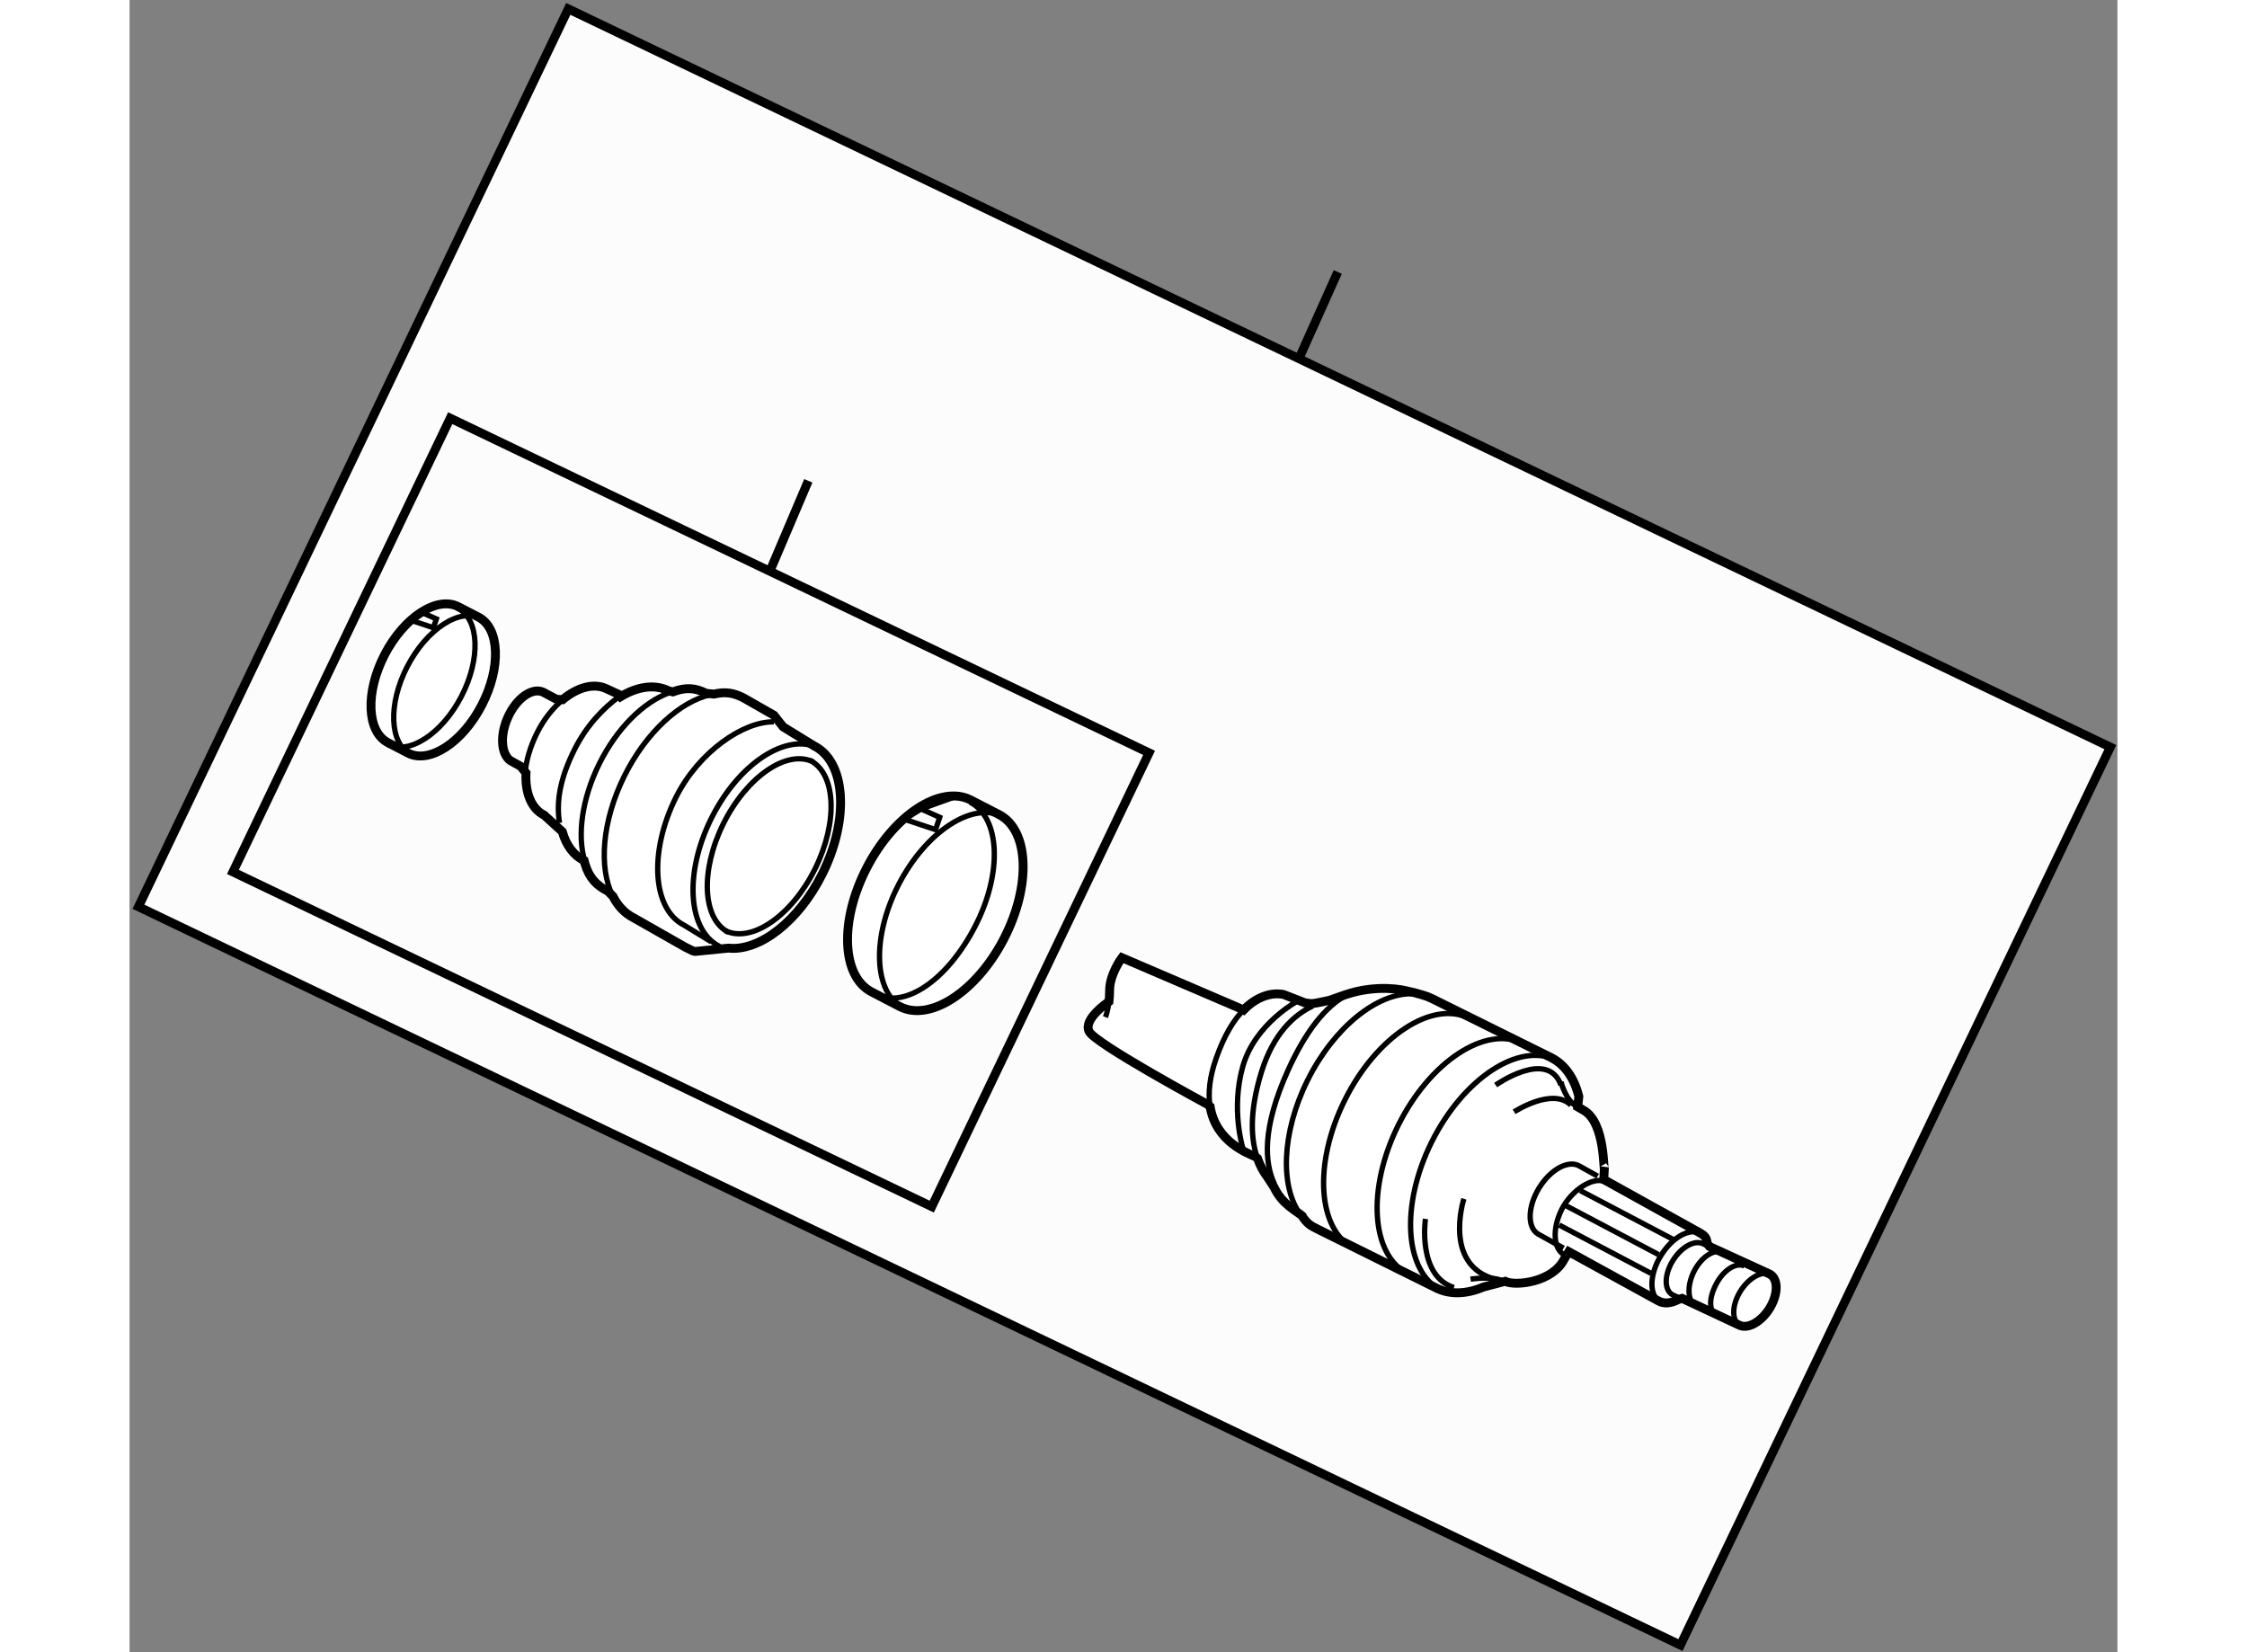 <?xml version="1.0" encoding="utf-8"?>
<!-- Generator: Adobe Illustrator 15.1.0, SVG Export Plug-In . SVG Version: 6.00 Build 0)  -->
<!DOCTYPE svg PUBLIC "-//W3C//DTD SVG 1.1//EN" "http://www.w3.org/Graphics/SVG/1.1/DTD/svg11.dtd">
<svg version="1.1" xmlns="http://www.w3.org/2000/svg" xmlns:xlink="http://www.w3.org/1999/xlink" x="0px" y="0px" width="244.8px"
	 height="180px" viewBox="110.183 78.696 111.854 92.965" enable-background="new 0 0 244.8 180" xml:space="preserve">
	
<rect x="110.183" y="78.696" width="111.854" height="92.965" fill="#808080" stroke="none"/>
	
<g><polygon fill="#FCFCFC" stroke="#000000" stroke-width="0.5" points="197.448,171.261 110.683,129.715 134.869,79.196 
				221.637,120.735 		"></polygon><line fill="none" stroke="#000000" stroke-width="0.5" x1="176" y1="98.833" x2="178.166" y2="94"></line></g><g><path fill="#FFFFFF" stroke="#000000" stroke-width="0.5" d="M165.234,135.094c0,0-1.406,0.947-1.06,1.641
				c0.346,0.691,6.659,4.099,6.659,4.099l0.15,0.126c0.338,2.031,2.192,2.644,2.533,2.814l0.134,0.104
				c0.154,0.434,0.351,0.769,0.542,1.021l0.391,0.602c0.457,0.967,1.212,1.292,1.589,1.617l0.077,0.133
				c0.251,0.33,0.404,0.418,0.769,0.599l6.691,3.319c0.785,0.391,1.714,0.343,2.66-0.058l1.214-0.318
				c0.564,0.281,2.671,0.065,3.328-1.253l0.254-0.414l5.034,2.765c0.31,0.185,0.717,0.146,1.131-0.073l0.21-0.066l3.213,1.505
				c0.486,0.247,1.264-0.191,1.738-0.987c0.47-0.794,0.458-1.638-0.031-1.889l-3.377-1.546l-0.125-0.166
				c-0.041-0.363-0.157-0.443-0.413-0.601l-5.413-3.003l0.039-0.7c-0.072,0.362,0.078-2.502-1.172-3.196l-0.333-0.194l0.064-0.584
				c-0.251-1.016-0.776-1.795-1.566-2.19l-6.694-3.317c-0.328-0.163-0.596-0.214-1.012-0.339l-0.519-0.116
				c0,0-1.524-0.384-3.356,0.241l-0.875,0.308c-0.389,0.084-0.668,0.15-1,0.192l-0.375-0.042l-1.202-0.469
				c0,0-1.099-0.329-2.272,0.872l-0.318-0.153l-6.521-2.795c0,0-0.691,0.923-0.691,1.846c0,0.23-0.015,0.439-0.036,0.623
				L165.234,135.094z"></path><path fill="none" stroke="#000000" stroke-width="0.3" d="M165.292,135.049c-0.066,0.552-0.198,0.877-0.198,0.877"></path><path fill="none" stroke="#000000" stroke-width="0.3" d="M185.561,135.993c-2.084-1.04-5.22,1.022-7,4.603
				c-1.783,3.582-1.538,7.327,0.549,8.363"></path><path fill="none" stroke="#000000" stroke-width="0.3" d="M188.576,137.404c-2.088-1.037-5.224,1.022-7.006,4.605
				c-1.781,3.581-1.533,7.322,0.551,8.362"></path><path fill="none" stroke="#000000" stroke-width="0.3" d="M199.832,149.18c-0.484-0.241-1.213,0.237-1.629,1.066
				c-0.41,0.835-0.354,1.701,0.13,1.944"></path><path fill="none" stroke="#000000" stroke-width="0.3" d="M201.055,149.934c-0.483-0.24-1.213,0.238-1.625,1.067
				c-0.414,0.831-0.346,1.457,0.029,1.707"></path><path fill="none" stroke="#000000" stroke-width="0.3" d="M185.263,146.149c0,0-1.315,4.05,2.166,4.615"></path><path fill="none" stroke="#000000" stroke-width="0.3" d="M183.1,147.281c0,0-0.473,3.197,1.601,3.861"></path><path fill="none" stroke="#000000" stroke-width="0.3" d="M187.051,139.751c0,0,2.92-2.071,3.674,0"></path><path fill="none" stroke="#000000" stroke-width="0.3" d="M190.458,138.346c-2.087-1.038-5.221,1.023-7.007,4.603
				c-1.78,3.582-1.533,7.329,0.555,8.367"></path><path fill="none" stroke="#000000" stroke-width="0.3" d="M193.188,145.188c-0.639-0.314-1.884,0.474-2.426,1.57
				c-0.543,1.095-0.468,2.236,0.168,2.553"></path><path fill="none" stroke="#000000" stroke-width="0.3" d="M196.288,151.944c-0.616-0.378-0.589-1.54,0.059-2.598
				c0.646-1.056,1.671-1.604,2.284-1.229"></path><path fill="none" stroke="#000000" stroke-width="0.3" d="M190.87,148.927l-1.435-0.797c-0.615-0.375-0.587-1.532,0.057-2.587
				c0.646-1.059,1.669-1.604,2.284-1.232l1.015,0.564"></path><path fill="none" stroke="#000000" stroke-width="0.3" d="M200.822,153.29c-0.49-0.249-0.502-1.096-0.032-1.892
				c0.47-0.791,1.249-1.234,1.741-0.986"></path><path fill="none" stroke="#000000" stroke-width="0.3" d="M197.387,151.728l-0.365-0.166c-0.488-0.25-0.5-1.097-0.03-1.888
				c0.472-0.8,1.248-1.241,1.74-0.99l0.233,0.105"></path><path fill="none" stroke="#000000" stroke-width="0.3" d="M187.429,150.765c-0.566-0.282-1.79-0.094-1.79-0.094"></path><path fill="none" stroke="#000000" stroke-width="0.3" d="M176.096,147.075c-1.188-1.564-1.101-4.636,0.37-7.594
				c1.501-3.016,3.964-4.952,5.95-4.866"></path><path fill="none" stroke="#000000" stroke-width="0.3" d="M190.725,139.563c0,0,0.278,1.129,0.942,1.41"></path><path fill="none" stroke="#000000" stroke-width="0.3" d="M188.09,141.256c0,0,2.165-1.412,3.197-0.376"></path><line fill="none" stroke="#000000" stroke-width="0.3" x1="190.938" y1="146.5" x2="196.214" y2="149.289"></line><line fill="none" stroke="#000000" stroke-width="0.3" x1="191.813" y1="145.688" x2="197.056" y2="148.445"></line><line fill="none" stroke="#000000" stroke-width="0.3" x1="190.625" y1="147.625" x2="195.79" y2="150.344"></line><path fill="none" stroke="#000000" stroke-width="0.3" d="M174.611,145.332c-0.57-1.205-0.719-3.144,0.752-6.407
				c1.029-2.28,2.154-3.616,3.262-4.217"></path><path fill="none" stroke="#000000" stroke-width="0.3" d="M176.758,135.299c-1.027,0.486-2.213,1.527-2.894,3.742
				c-0.703,2.287-0.572,3.828-0.213,4.836"></path><path fill="none" stroke="#000000" stroke-width="0.3" d="M170.984,140.959c-0.119-0.717-0.049-1.61,0.343-2.725
				c0.464-1.321,1.005-2.168,1.532-2.706"></path><path fill="none" stroke="#000000" stroke-width="0.3" d="M175.941,135.002c0,0-2.424,1.27-3.115,3.692s0.008,4.639,0.008,4.639"></path></g><g></g>



	
<g><rect x="119.996" y="110.223" transform="matrix(0.902 0.432 -0.432 0.902 67.607 -49.034)" fill="#FCFCFC" stroke="#000000" stroke-width="0.5" width="43.594" height="28.305"></rect><line fill="none" stroke="#000000" stroke-width="0.5" x1="146.25" y1="110.75" x2="148.375" y2="105.75"></line></g><g><path fill="#FFFFFF" stroke="#000000" stroke-width="0.5" d="M153.518,135.33c1.693,0.879,4.323-0.831,5.864-3.813
					c1.541-2.98,1.421-6.109-0.272-6.985l-1.586-0.818c-1.693-0.88-4.32,0.824-5.861,3.81c-1.541,2.979-1.421,6.108,0.275,6.984
					L153.518,135.33z"></path><path fill="none" stroke="#000000" stroke-width="0.3" d="M159.326,124.643c-1.696-0.873-4.32,0.83-5.864,3.814
					c-1.541,2.979-1.418,6.108,0.275,6.985"></path><path fill="none" stroke="#000000" stroke-width="0.3" d="M152.125,134.625c1.696,0.879,4.091-0.818,5.634-3.804
					c1.545-2.981,1.421-6.106-0.275-6.984"></path><polyline fill="none" stroke="#000000" stroke-width="0.3" points="153.797,124.798 155.535,125.379 155.768,124.684 
				154.725,124.217 154.143,124.567 		"></polyline><polyline fill="none" stroke="#000000" stroke-width="0.3" points="158.313,124.5 158.375,124.063 156.875,123.438 
				154.725,124.217 		"></polyline></g><g><path fill="#FFFFFF" stroke="#000000" stroke-width="0.5" d="M125.852,121.071c1.199,0.619,3.063-0.589,4.152-2.703
					c1.096-2.112,1.01-4.331-0.191-4.951l-1.123-0.58c-1.2-0.623-3.06,0.584-4.156,2.7c-1.092,2.112-1.008,4.331,0.197,4.95
					L125.852,121.071z"></path><path fill="none" stroke="#000000" stroke-width="0.3" d="M129.967,113.496c-1.203-0.619-3.061,0.588-4.156,2.704
					c-1.092,2.111-1.004,4.329,0.195,4.953"></path><path fill="none" stroke="#000000" stroke-width="0.3" d="M124.697,120.576c1.204,0.621,3.067-0.586,4.16-2.701
					c1.094-2.111,1.004-4.327-0.193-4.951"></path><polyline fill="none" stroke="#000000" stroke-width="0.3" points="126.046,113.606 127.281,114.017 127.448,113.521 
				126.705,113.192 126.294,113.438 		"></polyline></g><g><path fill="#FFFFFF" stroke="#000000" stroke-width="0.5" d="M146.438,118.938l-1.723-0.983c-0.555-0.275-0.991-0.355-1.652-0.204
				l-0.432-0.044c-0.623-0.31-1.127-0.357-1.881-0.081l-0.237-0.06c-0.788-0.392-1.755-0.239-2.691,0.325l-0.075-0.105l-0.701-0.323
				c-0.725-0.36-1.656-0.098-2.496,0.601l-0.341-0.021l-0.771-0.409c-0.633-0.268-1.524,0.389-1.991,1.476s-0.331,2.188,0.302,2.46
				l0.44,0.244l0.301,0.371c-0.058,1.101,0.295,2.014,1.024,2.377l1.019,0.928c0.21,0.747,0.623,1.328,1.229,1.629l0.053,0.195
				c0.232,0.78,0.65,1.211,1.28,1.523l0.286,0.289c0.275,0.544,0.67,0.965,1.177,1.219l2.883,1.639
				c0.405,0.201,0.484,0.252,0.577,0.246l1.863-0.186c1.738,0.19,3.951-1.503,5.285-4.182c1.535-3.084,1.322-6.31-0.476-7.203
				l-1.731-1.063L146.438,118.938z"></path><path fill="none" stroke="#000000" stroke-width="0.3" d="M142.867,117.784c-1.711,0.392-3.612,2.104-4.838,4.567
				c-1.268,2.548-1.459,5.184-0.65,6.773"></path><path fill="none" stroke="#000000" stroke-width="0.3" d="M140.523,117.686c-1.414,0.519-2.906,1.968-3.902,3.97
				c-0.994,1.994-1.254,4.048-0.826,5.487"></path><path fill="none" stroke="#000000" stroke-width="0.3" d="M137.75,117.875c-0.938,0.688-1.865,1.66-2.539,3.012
				c-0.82,1.649-1.023,2.926-0.836,4.113"></path><path fill="none" stroke="#000000" stroke-width="0.3" d="M132.438,122.25c0.037-0.705,0.293-1.554,0.674-2.318
				c0.384-0.773,0.904-1.414,1.451-1.869"></path><path fill="none" stroke="#000000" stroke-width="0.3" d="M148.941,120.784c-1.794-0.893-4.494,0.88-6.026,3.966
				c-1.535,3.083-1.324,6.307,0.47,7.2"></path><path fill="none" stroke="#000000" stroke-width="0.3" d="M146.438,119.313c-1.701-0.038-4.229,1.678-5.512,4.249
				c-1.535,3.083-1.321,6.309,0.473,7.2l1.516,0.927"></path><path fill="none" stroke="#000000" stroke-width="0.3" d="M148.664,121.572c-1.48-0.735-3.746,0.814-5.063,3.46
				c-1.317,2.648-1.188,5.391,0.289,6.127"></path><path fill="none" stroke="#000000" stroke-width="0.3" d="M143.686,131.055c1.477,0.734,3.743-0.814,5.063-3.461
				c1.316-2.648,1.187-5.391-0.293-6.124"></path></g>


</svg>
